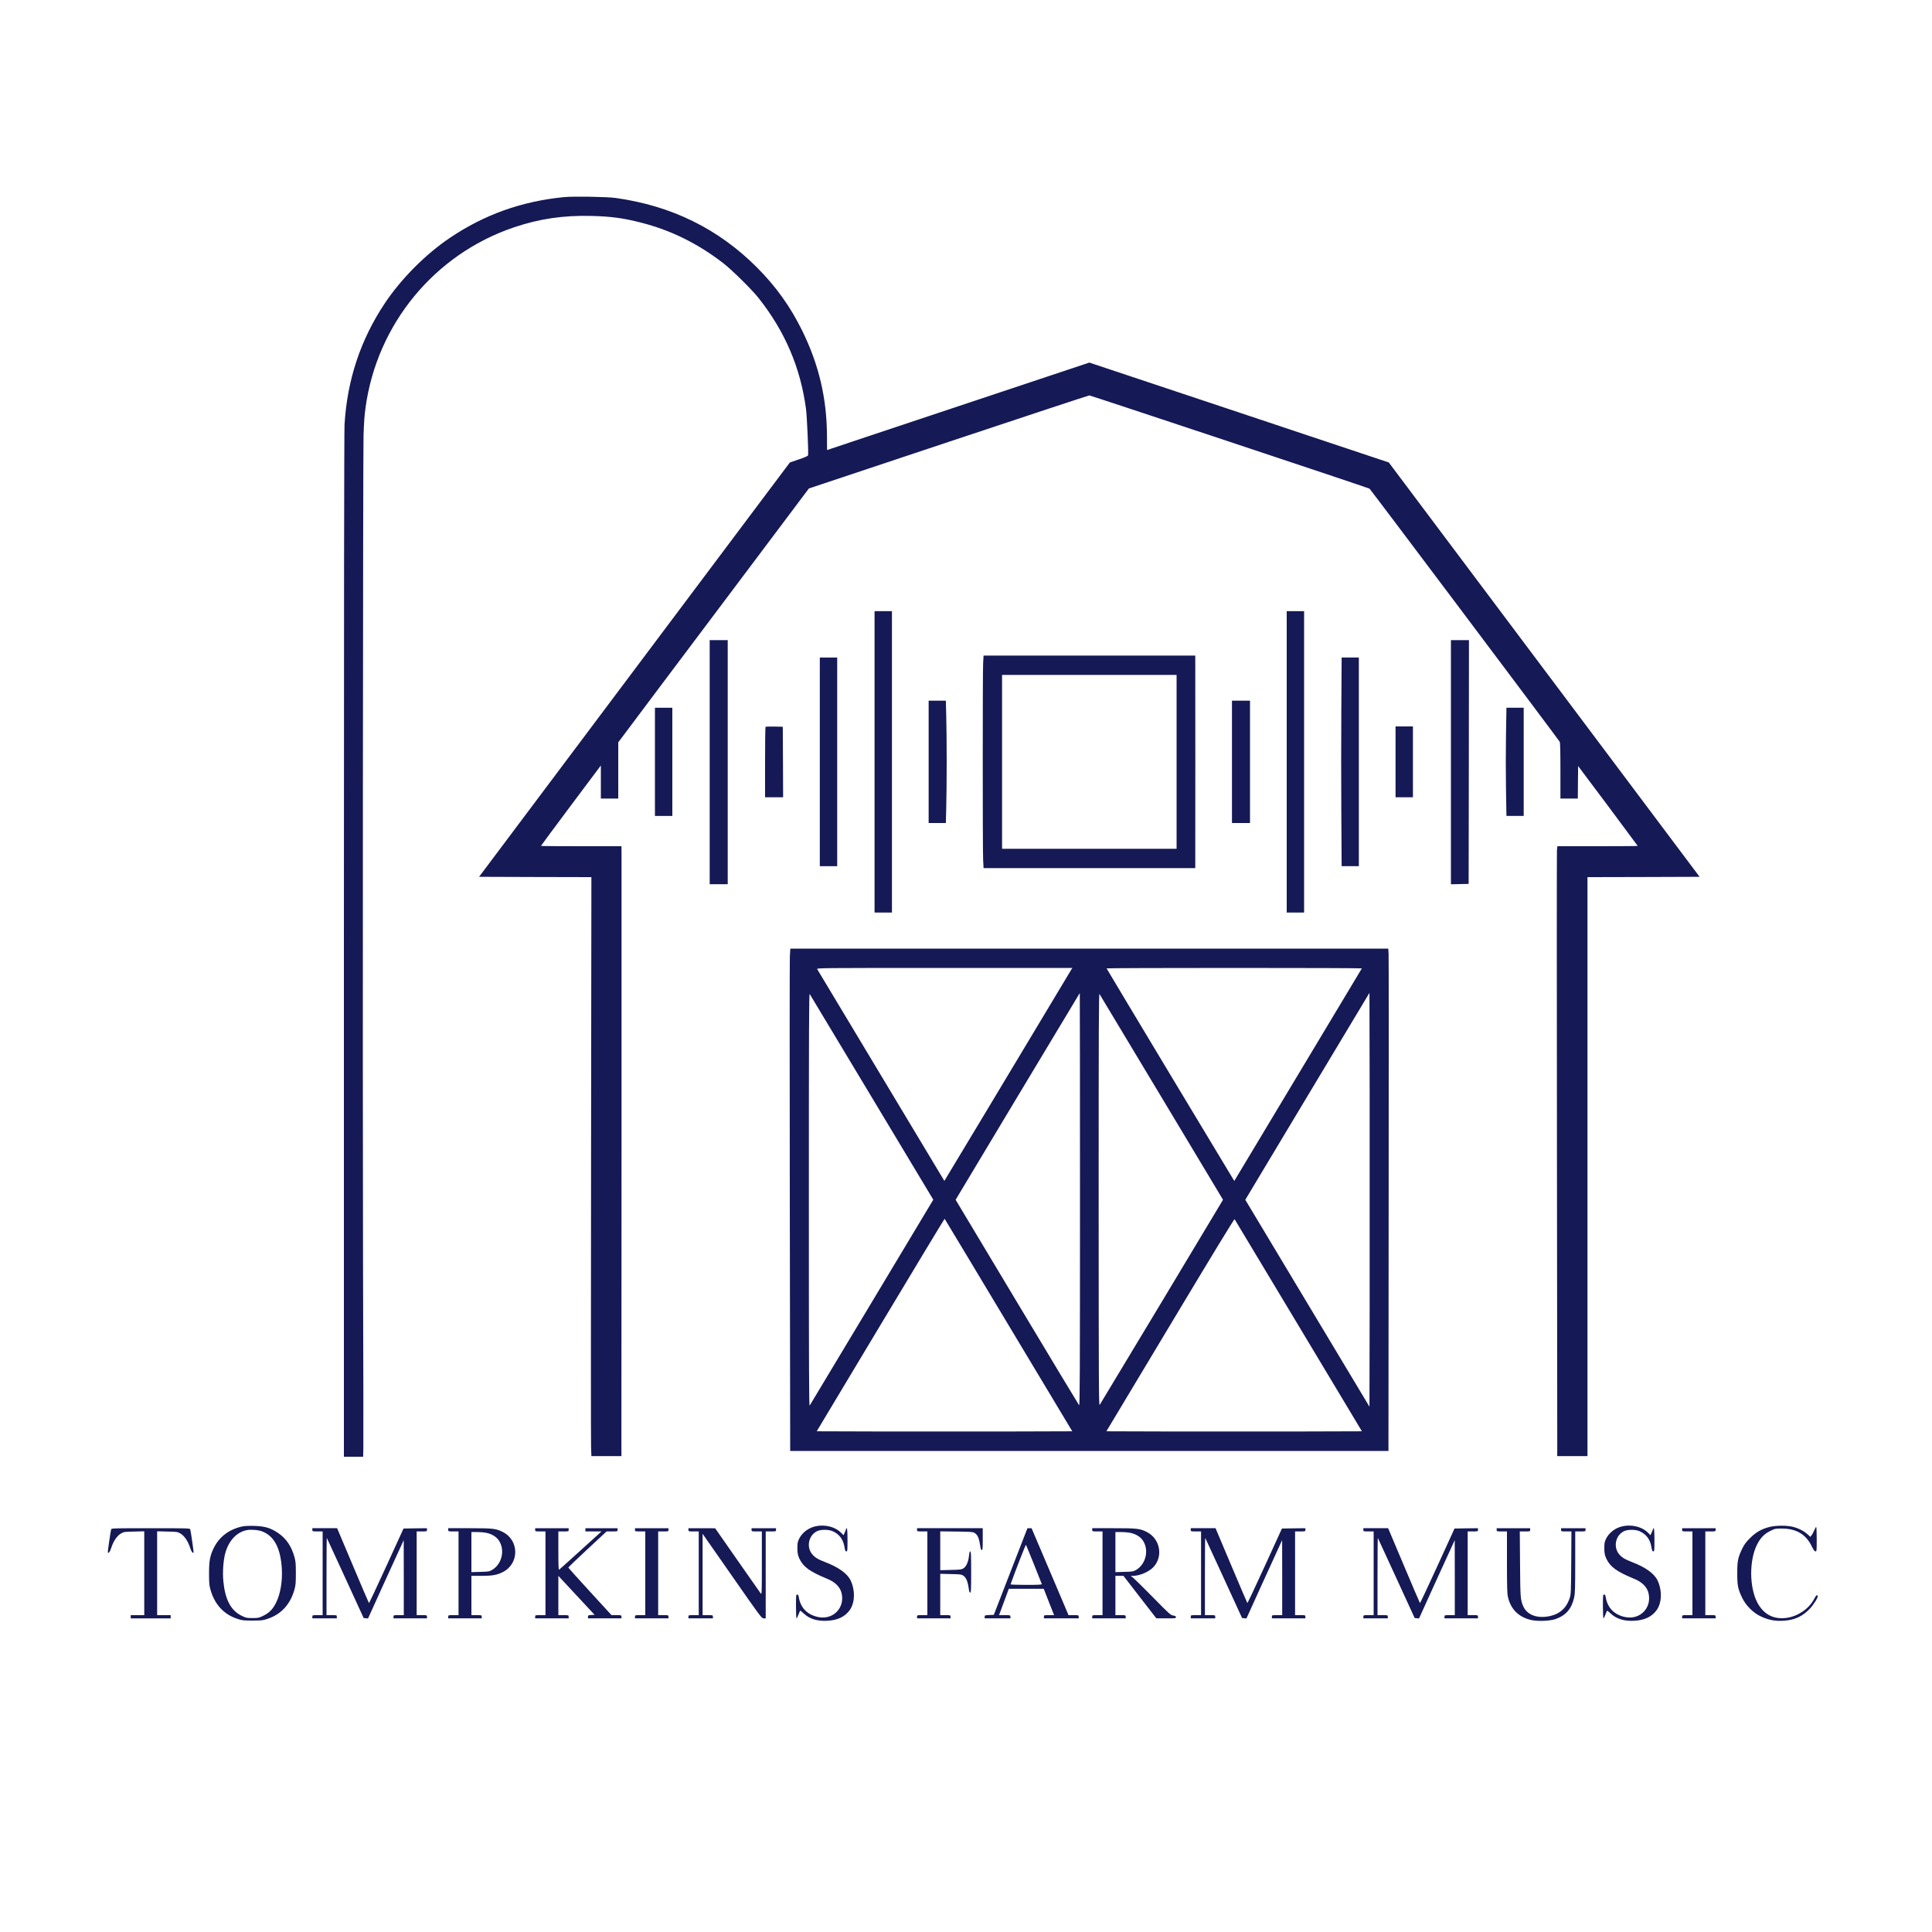 <?xml version="1.0" standalone="no"?>
<!DOCTYPE svg PUBLIC "-//W3C//DTD SVG 20010904//EN"
 "http://www.w3.org/TR/2001/REC-SVG-20010904/DTD/svg10.dtd">
<svg version="1.0" xmlns="http://www.w3.org/2000/svg"
 width="3000pt" height="3000pt" viewBox="0 0 3000 3000"
 preserveAspectRatio="xMidYMid meet">

<g transform="translate(0,3000) scale(0.1,-0.1)"
fill="rgb(21, 25, 85)" stroke="none">
<path d="M8755 26939 c-659 -66 -1233 -271 -1770 -633 -378 -255 -756 -635
-1010 -1016 -377 -566 -583 -1187 -625 -1880 -6 -107 -10 -2957 -10 -8097 l0
-7933 150 0 149 0 3 128 c2 70 0 1380 -5 2912 -7 2706 -1 12529 8 12820 7 207
14 310 31 430 177 1297 1071 2383 2305 2800 393 133 769 188 1202 177 311 -8
494 -33 772 -104 463 -118 882 -325 1275 -629 137 -106 446 -411 551 -544 409
-518 648 -1077 734 -1715 16 -117 42 -702 32 -727 -3 -9 -65 -36 -144 -62
l-138 -47 -2413 -3217 -2413 -3217 872 -3 872 -2 -5 -4349 c-3 -2393 -3 -4415
0 -4495 l5 -146 233 0 234 0 -1 148 c0 81 1 2159 2 4617 1 2459 1 4523 0 4588
l-1 117 -625 0 c-344 0 -625 2 -625 5 0 3 209 286 465 628 l465 621 0 -257 0
-257 135 0 135 0 0 437 0 436 653 871 c360 479 1026 1366 1481 1971 l826 1100
2168 723 c1192 397 2176 722 2187 722 20 0 4331 -1434 4351 -1448 13 -8 2937
-3900 2953 -3930 8 -14 11 -156 11 -451 l0 -431 135 0 135 0 2 253 3 252 463
-618 c254 -340 462 -620 462 -622 0 -3 -281 -5 -624 -5 l-623 0 -7 -62 c-3
-35 -3 -2115 0 -4623 3 -2508 5 -4611 5 -4672 l-1 -113 235 0 235 0 0 123 c0
67 0 2090 0 4494 l0 4373 870 2 871 3 -2413 3217 -2413 3217 -2325 776 -2325
775 -2037 -679 -2036 -679 -1 212 c-1 586 -126 1118 -387 1646 -183 371 -405
681 -699 976 -599 601 -1327 959 -2195 1080 -135 19 -665 28 -805 13z"/>
<path d="M13580 18170 l0 -2340 135 0 135 0 0 2340 0 2340 -135 0 -135 0 0
-2340z"/>
<path d="M19980 18170 l0 -2340 135 0 135 0 0 2340 0 2340 -135 0 -135 0 0
-2340z"/>
<path d="M11020 18165 l0 -1895 140 0 140 0 0 1895 0 1895 -140 0 -140 0 0
-1895z"/>
<path d="M22530 18165 l0 -1896 138 3 137 3 3 1893 2 1892 -140 0 -140 0 0
-1895z"/>
<path d="M15266 19703 c-8 -154 -8 -2890 0 -3055 l7 -128 1643 0 1644 0 0 75
c1 41 1 750 1 1575 0 825 0 1534 -1 1575 l0 75 -1644 0 -1643 0 -7 -117z
m3004 -1533 l0 -1350 -1355 0 -1355 0 0 1350 0 1350 1355 0 1355 0 0 -1350z"/>
<path d="M12730 18170 l0 -1620 135 0 135 0 0 1620 0 1620 -135 0 -135 0 0
-1620z"/>
<path d="M20828 18980 c-3 -445 -3 -1174 0 -1620 l5 -810 133 0 134 0 0 1620
0 1620 -134 0 -133 0 -5 -810z"/>
<path d="M14420 18170 l0 -950 133 0 134 0 6 233 c4 127 7 450 7 717 0 267 -3
590 -7 718 l-6 232 -134 0 -133 0 0 -950z"/>
<path d="M19130 18170 l0 -950 140 0 140 0 0 950 0 950 -140 0 -140 0 0 -950z"/>
<path d="M10170 18170 l0 -840 135 0 135 0 0 840 0 840 -135 0 -135 0 0 -840z"/>
<path d="M23385 18585 c-4 -234 -4 -612 0 -840 l7 -415 134 0 134 0 0 840 0
840 -134 0 -134 0 -7 -425z"/>
<path d="M11887 18714 c-4 -4 -7 -252 -7 -551 l0 -543 140 0 140 0 -2 548 -3
547 -131 3 c-71 1 -133 -1 -137 -4z"/>
<path d="M21670 18170 l0 -550 135 0 135 0 0 550 0 550 -135 0 -135 0 0 -550z"/>
<path d="M12265 15148 c-4 -68 -4 -1795 -1 -3838 4 -2043 6 -3743 6 -3777 l0
-63 4645 0 4645 0 0 68 c-1 37 1 1755 3 3817 2 2063 2 3787 -1 3833 l-5 82
-4642 0 -4643 0 -7 -122z m4363 -216 c-811 -1353 -1963 -3270 -1964 -3269 -4
5 -1966 3272 -1975 3289 -9 17 52 18 1976 18 l1986 0 -23 -38z m4519 31 c-3
-5 -449 -748 -992 -1653 -543 -905 -988 -1646 -989 -1648 -2 -1 -1953 3245
-1983 3301 -2 4 890 7 1982 7 1092 0 1984 -3 1982 -7z m-7608 -2005 l953
-1587 -953 -1588 c-524 -873 -958 -1597 -966 -1608 -11 -16 -13 507 -13 3195
0 2670 2 3211 13 3195 8 -11 442 -734 966 -1607z m3231 -1585 c0 -2711 -2
-3205 -14 -3193 -7 8 -442 729 -965 1602 l-952 1588 963 1605 c530 883 964
1605 965 1605 2 0 3 -1443 3 -3207z m1269 1584 l952 -1587 -950 -1583 c-523
-870 -957 -1591 -965 -1602 -14 -18 -15 321 -16 3190 0 2684 2 3206 13 3190 8
-11 442 -734 966 -1608z m3229 -3194 l-3 -1606 -964 1606 -964 1607 964 1607
964 1606 3 -1606 c1 -884 1 -2330 0 -3214z m-5607 -340 l989 -1648 -996 -3
c-547 -1 -1440 -1 -1984 0 l-988 3 991 1652 c545 909 993 1650 995 1648 3 -2
449 -746 993 -1652z m4503 -8 l984 -1640 -995 -3 c-547 -1 -1440 -1 -1984 0
l-989 3 992 1653 c644 1074 994 1649 999 1640 5 -7 451 -751 993 -1653z"/>
<path d="M3755 6296 c-202 -47 -350 -160 -435 -332 -59 -120 -74 -199 -74
-394 0 -149 3 -187 22 -253 63 -228 206 -384 414 -453 76 -26 95 -28 238 -28
143 0 162 2 238 28 208 69 351 225 414 453 19 66 22 104 22 253 0 149 -3 187
-22 253 -46 167 -128 288 -254 373 -114 78 -208 106 -373 110 -87 2 -150 -1
-190 -10z m314 -75 c188 -71 287 -258 307 -576 12 -199 -22 -397 -90 -533 -50
-100 -104 -155 -193 -199 -73 -36 -82 -38 -173 -38 -91 0 -100 2 -173 38 -163
81 -252 251 -279 535 -13 135 -1 317 28 427 52 197 174 331 334 365 63 13 180
4 239 -19z"/>
<path d="M12619 6287 c-111 -38 -203 -131 -230 -232 -6 -22 -9 -77 -7 -122 4
-66 10 -93 36 -146 60 -121 166 -196 426 -302 128 -52 206 -132 226 -232 47
-222 -132 -405 -356 -364 -173 32 -284 143 -310 309 -5 32 -11 42 -25 42 -18
0 -19 -11 -19 -185 0 -102 4 -185 9 -185 4 0 18 27 30 60 12 33 25 60 28 60 3
0 29 -22 59 -49 88 -81 209 -117 363 -108 159 9 271 62 345 165 82 113 88 306
14 462 -51 106 -188 205 -396 284 -110 42 -159 72 -201 123 -92 112 -56 288
72 355 57 30 182 31 247 1 102 -45 162 -125 182 -239 10 -60 15 -74 30 -74 17
0 18 13 18 180 0 168 -8 216 -25 158 -4 -13 -14 -37 -22 -55 l-15 -31 -38 38
c-103 103 -288 139 -441 87z"/>
<path d="M25149 6287 c-111 -38 -203 -131 -230 -232 -6 -22 -9 -77 -7 -122 4
-66 10 -93 36 -146 60 -121 166 -196 426 -302 128 -52 206 -132 226 -232 47
-222 -132 -405 -356 -364 -173 32 -284 143 -310 309 -5 32 -11 42 -25 42 -18
0 -19 -11 -19 -185 0 -102 4 -185 9 -185 4 0 18 27 30 60 12 33 25 60 28 60 3
0 29 -22 59 -49 88 -81 209 -117 363 -108 159 9 271 62 345 165 82 113 88 306
14 462 -51 106 -188 205 -396 284 -110 42 -159 72 -201 123 -92 112 -56 288
72 355 57 30 182 31 247 1 102 -45 162 -125 182 -239 10 -60 15 -74 30 -74 17
0 18 13 18 180 0 168 -8 216 -25 158 -4 -13 -14 -37 -22 -55 l-15 -31 -38 38
c-103 103 -288 139 -441 87z"/>
<path d="M27484 6291 c-128 -31 -217 -82 -309 -174 -66 -66 -90 -99 -123 -167
-66 -137 -76 -191 -76 -380 0 -189 10 -243 76 -380 58 -121 171 -234 289 -289
120 -56 217 -75 348 -68 172 8 301 67 414 187 63 66 133 182 122 200 -12 20
-24 9 -56 -50 -79 -149 -245 -264 -419 -291 -205 -31 -364 50 -463 238 -126
241 -126 665 0 906 53 101 111 160 201 204 74 37 79 38 181 38 226 -1 376 -91
466 -280 27 -55 42 -75 56 -75 18 0 19 9 19 190 0 105 -4 190 -8 190 -5 0 -18
-24 -30 -52 -12 -29 -31 -64 -41 -77 l-19 -25 -47 42 c-62 55 -152 98 -240
117 -94 20 -252 18 -341 -4z"/>
<path d="M1726 6253 c-10 -37 -56 -356 -52 -361 15 -14 34 13 54 75 32 100 89
185 149 220 46 27 53 28 206 31 l157 4 0 -651 0 -651 -105 0 -105 0 0 -25 0
-25 310 0 310 0 0 25 0 25 -105 0 -105 0 0 651 0 651 158 -4 c152 -3 159 -4
205 -31 60 -35 117 -120 149 -220 20 -62 39 -89 54 -75 4 5 -42 324 -52 361
-5 16 -43 17 -614 17 -571 0 -609 -1 -614 -17z"/>
<path d="M4850 6245 c0 -25 1 -25 80 -25 l80 0 0 -650 0 -650 -80 0 c-79 0
-80 0 -80 -25 l0 -25 190 0 190 0 0 25 c0 25 -1 25 -80 25 l-80 0 0 602 c0
331 2 599 5 597 2 -3 132 -284 288 -625 l284 -619 34 -3 34 -3 244 538 c135
296 260 570 278 608 l32 70 1 -582 0 -583 -80 0 c-79 0 -80 0 -80 -25 l0 -25
260 0 260 0 0 25 c0 25 -1 25 -80 25 l-80 0 0 650 0 650 80 0 c79 0 80 0 80
25 l0 25 -182 -2 -182 -3 -266 -582 c-146 -320 -268 -579 -271 -575 -4 4 -116
267 -250 584 l-244 578 -192 0 -193 0 0 -25z"/>
<path d="M6960 6245 c0 -25 1 -25 80 -25 l80 0 0 -650 0 -650 -80 0 c-79 0
-80 0 -80 -25 l0 -25 260 0 260 0 0 25 c0 25 -1 25 -80 25 l-80 0 0 305 0 305
153 0 c171 0 244 13 335 59 257 130 257 492 0 622 -106 54 -151 59 -515 59
l-333 0 0 -25z m601 -49 c76 -17 143 -58 180 -109 106 -146 57 -373 -100 -465
-43 -25 -55 -27 -183 -30 l-138 -4 0 311 0 311 93 0 c50 0 117 -6 148 -14z"/>
<path d="M8310 6245 c0 -25 1 -25 80 -25 l80 0 0 -650 0 -650 -80 0 c-79 0
-80 0 -80 -25 l0 -25 260 0 260 0 0 25 c0 25 -1 25 -80 25 l-80 0 0 305 0 305
281 -302 282 -303 -52 -3 c-47 -3 -51 -5 -51 -28 l0 -24 260 0 260 0 0 25 c0
24 -2 25 -77 26 l-78 0 -335 365 c-184 201 -335 369 -335 373 0 5 134 133 297
285 l297 276 86 0 c84 0 85 0 85 25 l0 25 -250 0 -250 0 0 -25 0 -25 125 0
125 0 -323 -293 c-178 -162 -329 -297 -335 -301 -9 -5 -12 67 -12 293 l0 301
80 0 c79 0 80 0 80 25 l0 25 -260 0 -260 0 0 -25z"/>
<path d="M9860 6245 c0 -25 1 -25 80 -25 l80 0 0 -650 0 -650 -80 0 c-79 0
-80 0 -80 -25 l0 -25 260 0 260 0 0 25 c0 25 -1 25 -80 25 l-80 0 0 650 0 650
80 0 c79 0 80 0 80 25 l0 25 -260 0 -260 0 0 -25z"/>
<path d="M10690 6245 c0 -25 1 -25 80 -25 l80 0 0 -650 0 -650 -80 0 c-79 0
-80 0 -80 -25 l0 -25 190 0 190 0 0 25 c0 25 -1 25 -80 25 l-80 0 0 632 0 631
458 -656 c444 -637 458 -656 490 -657 l32 0 0 675 0 675 80 0 c79 0 80 0 80
25 l0 25 -190 0 -190 0 0 -25 c0 -25 1 -25 80 -25 l80 0 0 -492 c0 -482 -1
-492 -19 -469 -10 13 -173 246 -362 517 l-344 493 -207 1 -208 0 0 -25z"/>
<path d="M14240 6245 c0 -25 1 -25 80 -25 l80 0 0 -650 0 -650 -80 0 c-79 0
-80 0 -80 -25 l0 -25 260 0 260 0 0 25 c0 25 -1 25 -80 25 l-80 0 0 321 0 321
163 -4 c136 -2 167 -6 190 -21 51 -33 75 -92 92 -219 4 -32 11 -48 21 -48 12
0 14 48 14 320 0 264 -2 320 -14 320 -9 0 -15 -21 -20 -72 -9 -91 -43 -166
-88 -193 -29 -17 -55 -20 -195 -23 l-163 -4 0 302 0 301 253 -3 c224 -3 256
-5 280 -21 51 -33 71 -81 92 -224 4 -27 12 -43 21 -43 11 0 14 30 14 170 l0
170 -510 0 -510 0 0 -25z"/>
<path d="M15693 5598 l-261 -673 -71 -3 c-68 -3 -71 -4 -71 -27 l0 -25 200 0
200 0 0 25 c0 25 -1 25 -89 25 l-88 0 76 205 76 205 271 0 271 0 80 -205 81
-205 -79 0 c-78 0 -79 0 -79 -25 l0 -25 270 0 270 0 0 25 c0 25 -1 25 -79 25
l-79 0 -137 323 c-75 177 -205 481 -287 675 l-150 352 -32 0 -32 0 -261 -672z
m362 112 c64 -162 119 -301 122 -307 4 -10 -48 -13 -242 -13 -147 0 -245 4
-243 9 76 213 234 618 239 613 3 -4 59 -140 124 -302z"/>
<path d="M16960 6245 c0 -25 1 -25 80 -25 l80 0 0 -650 0 -650 -80 0 c-79 0
-80 0 -80 -25 l0 -25 260 0 260 0 0 25 c0 25 -1 25 -80 25 l-80 0 0 305 0 305
63 0 62 0 255 -330 255 -329 153 -1 c142 0 152 1 152 19 0 14 -10 20 -42 25
-40 6 -60 23 -308 276 -146 148 -285 285 -308 305 l-44 35 34 0 c106 1 249 62
319 137 155 166 103 440 -103 544 -106 54 -151 59 -515 59 l-333 0 0 -25z
m601 -49 c76 -17 143 -58 180 -109 106 -146 57 -373 -100 -465 -43 -25 -55
-27 -183 -30 l-138 -4 0 311 0 311 93 0 c50 0 117 -6 148 -14z"/>
<path d="M18490 6245 c0 -25 1 -25 80 -25 l80 0 0 -650 0 -650 -80 0 c-79 0
-80 0 -80 -25 l0 -25 190 0 190 0 0 25 c0 25 -1 25 -80 25 l-80 0 0 602 c0
331 2 599 5 597 2 -3 132 -284 288 -625 l284 -619 34 -3 34 -3 244 538 c135
296 260 570 278 608 l32 70 1 -582 0 -583 -80 0 c-79 0 -80 0 -80 -25 l0 -25
260 0 260 0 0 25 c0 25 -1 25 -80 25 l-80 0 0 650 0 650 80 0 c79 0 80 0 80
25 l0 25 -182 -2 -182 -3 -266 -582 c-146 -320 -268 -579 -271 -575 -4 4 -116
267 -250 584 l-244 578 -192 0 -193 0 0 -25z"/>
<path d="M21170 6245 c0 -25 1 -25 80 -25 l80 0 0 -650 0 -650 -80 0 c-79 0
-80 0 -80 -25 l0 -25 190 0 190 0 0 25 c0 25 -1 25 -80 25 l-80 0 0 602 c0
331 2 599 5 597 2 -3 132 -284 288 -625 l284 -619 34 -3 34 -3 244 538 c135
296 260 570 278 608 l32 70 1 -582 0 -583 -80 0 c-79 0 -80 0 -80 -25 l0 -25
260 0 260 0 0 25 c0 25 -1 25 -80 25 l-80 0 0 650 0 650 80 0 c79 0 80 0 80
25 l0 25 -182 -2 -182 -3 -266 -582 c-146 -320 -268 -579 -271 -575 -4 4 -116
267 -250 584 l-244 578 -192 0 -193 0 0 -25z"/>
<path d="M23240 6245 c0 -25 1 -25 80 -25 l80 0 0 -472 c0 -369 3 -488 14
-540 42 -196 170 -322 369 -365 100 -21 290 -13 371 16 163 58 250 159 290
338 13 61 16 146 16 547 l0 476 80 0 c79 0 80 0 80 25 l0 25 -190 0 -190 0 0
-25 c0 -25 1 -25 81 -25 l80 0 -3 -487 c-3 -465 -5 -491 -25 -550 -55 -165
-166 -256 -342 -284 -181 -28 -324 33 -379 160 -43 102 -45 125 -49 654 l-4
507 80 0 c80 0 81 0 81 25 l0 25 -260 0 -260 0 0 -25z"/>
<path d="M26120 6245 c0 -25 1 -25 80 -25 l80 0 0 -650 0 -650 -80 0 c-79 0
-80 0 -80 -25 l0 -25 260 0 260 0 0 25 c0 25 -1 25 -80 25 l-80 0 0 650 0 650
80 0 c79 0 80 0 80 25 l0 25 -260 0 -260 0 0 -25z"/>
</g>
</svg>
